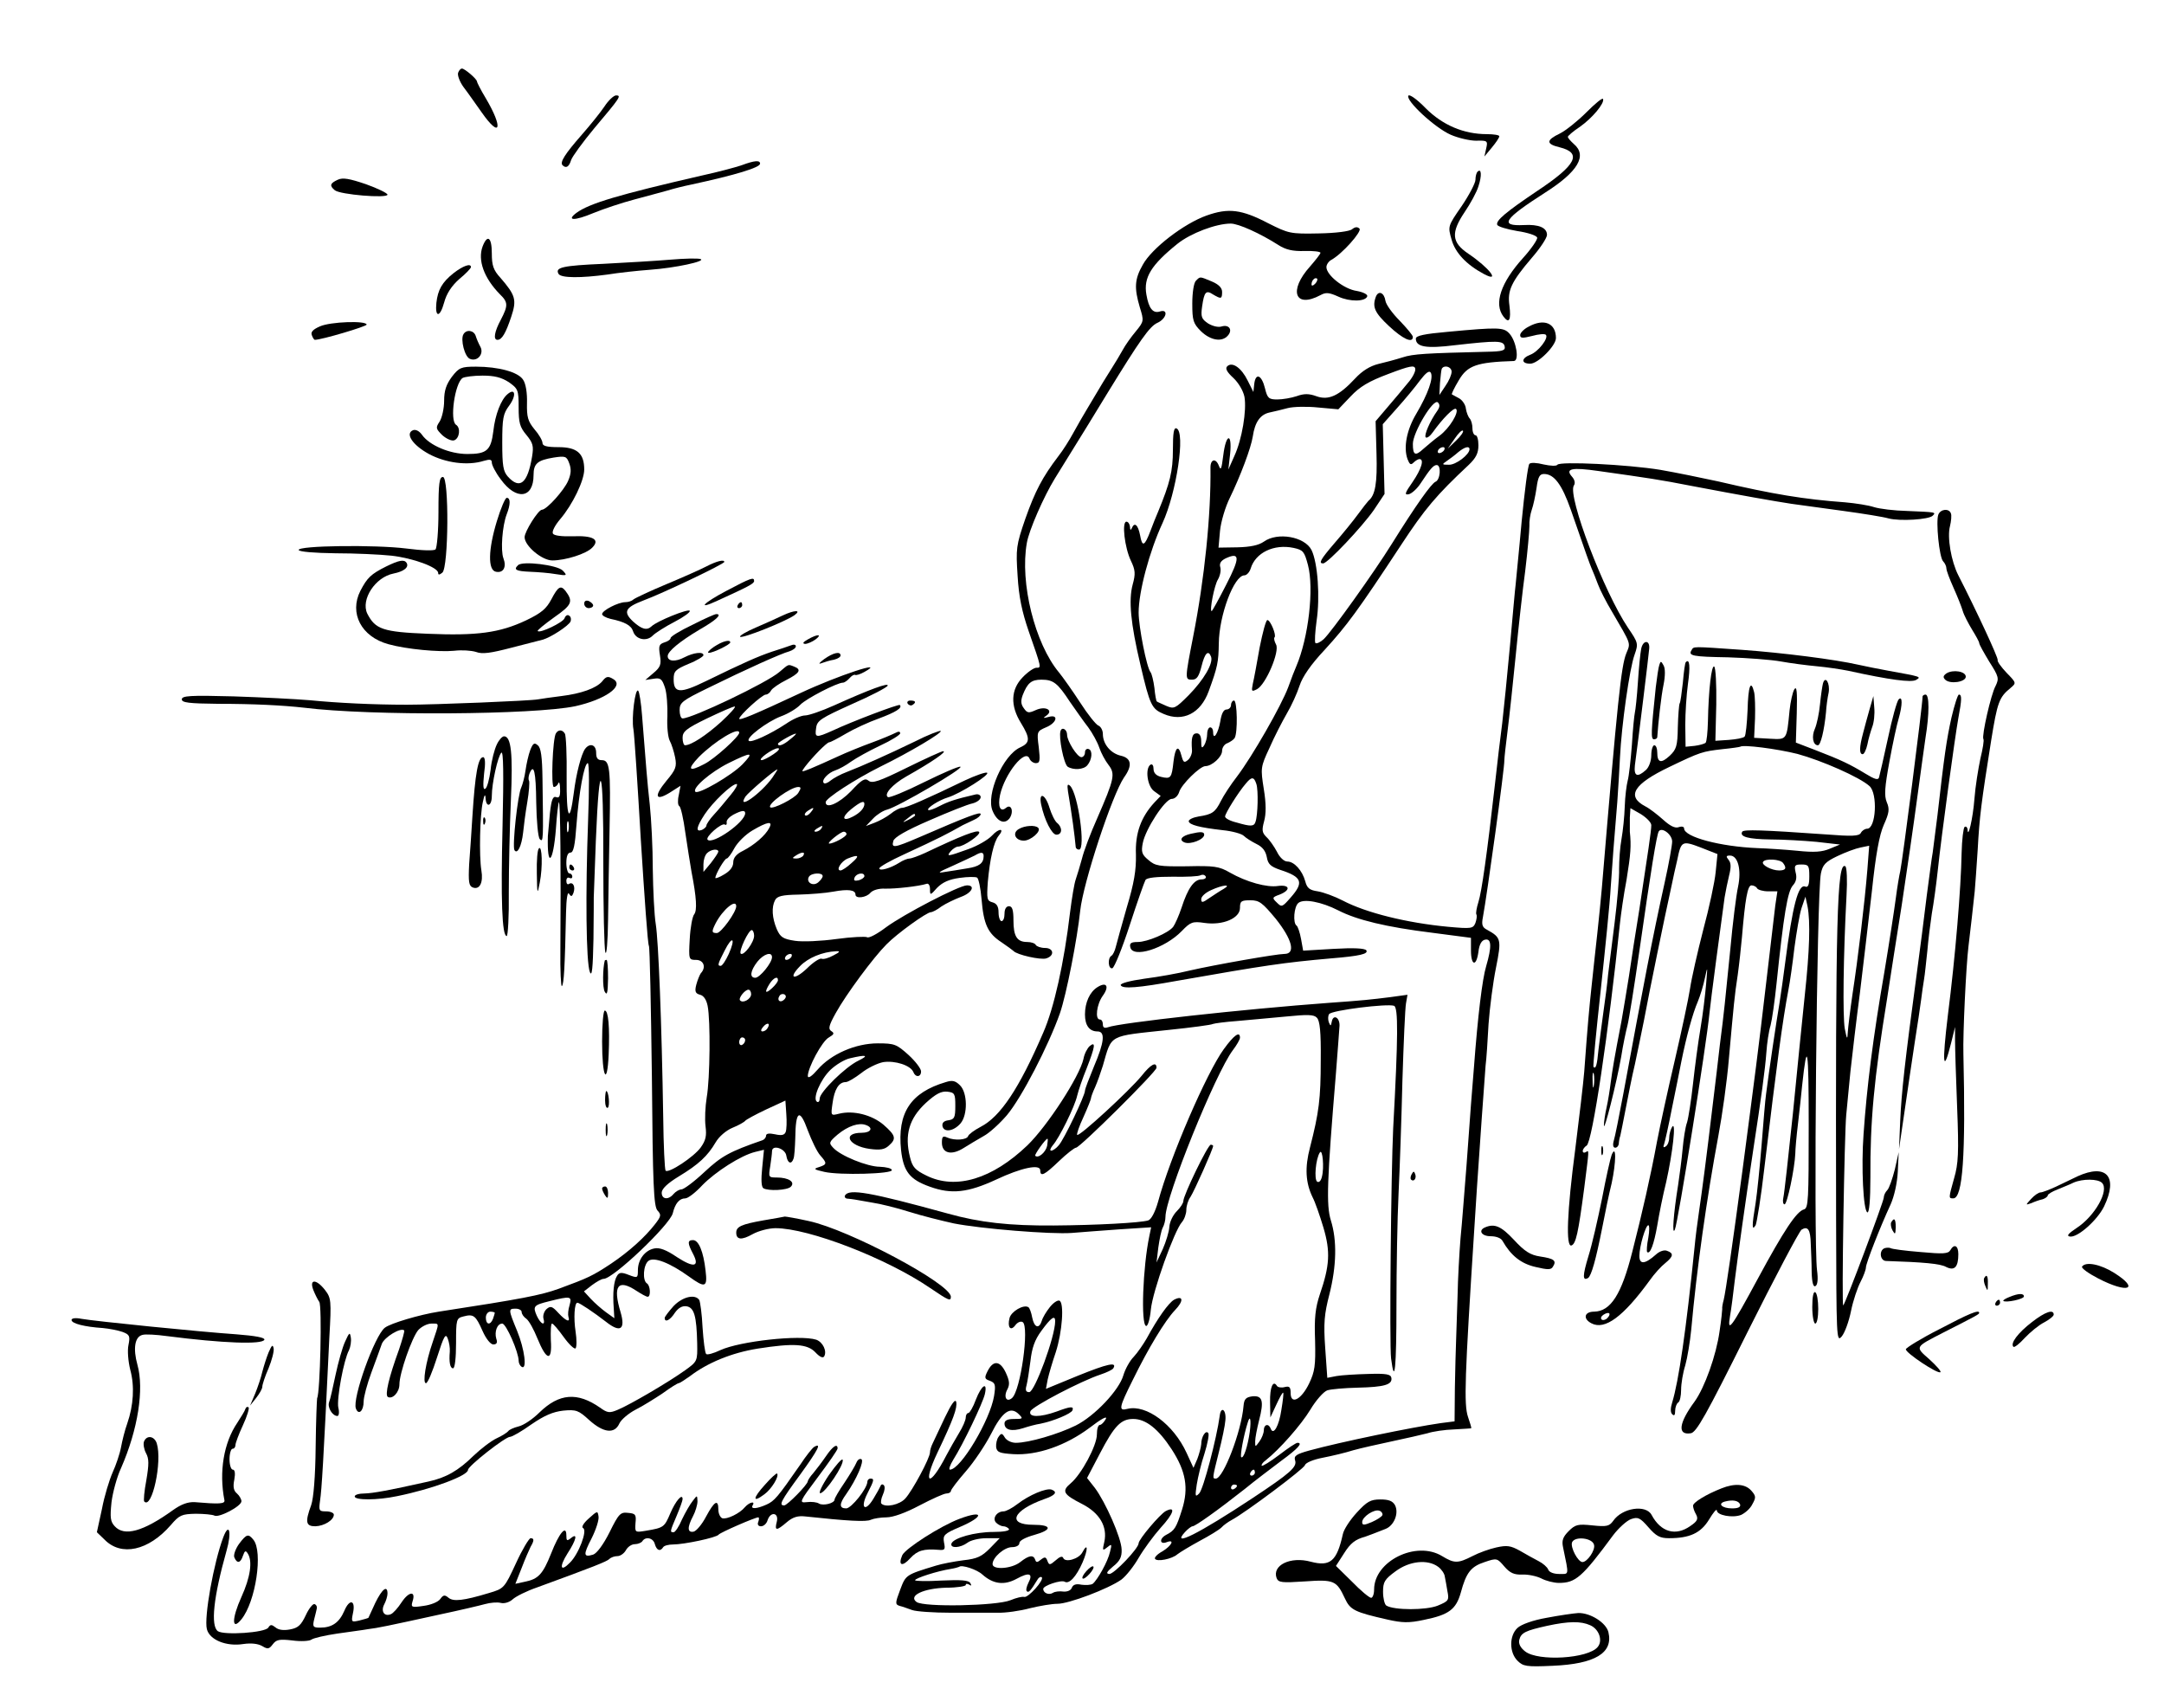 <?xml version="1.0"?>
<svg
    xmlns:rdf="http://www.w3.org/1999/02/22-rdf-syntax-ns#"
    xmlns="http://www.w3.org/2000/svg"
    xmlns:cc="http://web.resource.org/cc/"
    xmlns:dc="http://purl.org/dc/elements/1.1/"
    xmlns:svg="http://www.w3.org/2000/svg"
    xmlns:inkscape="http://www.inkscape.org/namespaces/inkscape"
    xmlns:sodipodi="http://sodipodi.sourceforge.net/DTD/sodipodi-0.dtd"
    xmlns:ns1="http://sozi.baierouge.fr"
    xmlns:xlink="http://www.w3.org/1999/xlink"
    viewBox="0 0 726 573"
    version="1.0"
  >
  <g
      transform="translate(0 573) scale(.1 -.1)"
    >
    <path
        d="m1537 5486c-3-8 5-30 18-48 14-18 41-57 61-85 63-90 73-53 14 47-17 28-30 54-30 57 0 8-41 43-50 43-5 0-10-6-13-14z"
    />
    <path
        d="m4725 5409c-10-16 89-108 142-131 25-11 64-20 85-20 38 1 40 0 34-26l-6-27 25 30c14 17 25 33 25 38 0 4-19 7-42 7-77 0-148 30-205 87-29 30-55 48-58 42z"
    />
    <path
        d="m2028 5373c-14-21-49-64-77-96-56-64-73-91-64-101 12-12 22-6 29 17 4 12 39 60 78 107 86 102 92 110 73 110-8 0-26-17-39-37z"
    />
    <path
        d="m5322 5353c-29-29-69-61-89-71-46-22-47-35-1-46 77-19 57-59-74-146-107-72-140-100-135-114 2-6 32-15 67-21 35-5 65-15 67-22 2-6-19-37-47-68-75-83-99-154-66-197 19-25 26-12 20 37-7 50 5 78 75 160 28 32 51 67 51 77 0 24-27 36-78 33-83-4-67 20 72 109 110 70 142 124 96 163-11 10-20 20-20 24 0 3 18 19 41 34 41 29 83 79 77 93-2 5-27-16-56-45z"
    />
    <path
        d="m2489 5176c-20-7-80-23-135-35-278-64-376-93-420-125-36-27-6-27 56-1 34 14 97 35 139 46s92 25 111 30c19 6 55 15 80 20 148 32 230 57 230 70 0 12-18 11-61-5z"
    />
    <path
        d="m4957 5154c-4-4-7-16-7-27s-21-51-46-88c-47-68-47-68-34-113 12-44 50-84 108-115s18 21-52 68c-56 38-59 70-12 140 19 28 40 66 46 86 12 36 10 62-3 49z"
    />
    <path
        d="m1133 5127c-26-12-28-20-10-35 17-15 177-28 177-15 0 5-33 21-72 35-56 19-78 23-95 15z"
    />
    <path
        d="m4048 5007c-76-27-184-110-214-165-28-49-29-78-10-143 14-45 14-47-13-80-16-19-36-47-45-64-9-16-25-43-36-60-18-28-32-51-83-137-12-20-33-56-46-80s-35-59-50-78c-54-71-78-117-111-210-31-90-32-100-26-192 4-70 15-121 37-185 44-126 43-123 26-123-8 0-29-14-46-32-40-41-42-95-6-153 32-52 31-67-2-82-58-26-116-159-93-213 15-36 40-47 57-25 15 22 6 50-12 35-19-16-28 4-20 43 16 72 85 158 99 122 3-8 13-15 21-15 14 0 15 8 10 53-7 53-6 54 24 67 37 15 44 45 9 35-18-5-20-4-8 4 26 18-2 34-35 19-24-11-29-10-40 6-10 13-11 25-4 44 16 41 29 52 63 52 40 0 54-11 96-75 19-27 46-66 61-85 14-19 31-50 37-68s20-44 31-58c23-30 20-46-38-179-22-49-45-110-51-135-7-25-16-56-21-70s-13-63-19-110c-20-170-54-322-90-404-81-188-144-282-210-316-21-11-40-25-42-31-4-13-45-16-70-5-15 7-18 3-18-17 0-36 32-44 73-18 17 11 48 29 67 40 19 10 54 42 78 70 49 58 140 234 178 342 22 64 58 249 68 344 10 94 107 388 147 447 29 40 25 65-11 73-34 8-60 39-60 73 0 12-7 25-15 28s-36 38-61 77c-26 40-58 85-71 101-81 97-132 301-108 435 7 42 57 156 94 216 91 147 137 221 178 289 105 171 140 222 166 233 31 14 38 48 8 38-23-7-37 10-45 57-10 57 16 99 104 170 45 36 130 68 179 68 26 0 99-33 160-72 25-16 48-21 87-20 30 1 54-2 54-6s-16-24-35-46c-73-81-51-142 35-96 18 10 29 9 60-5 39-18 91-17 97 1 2 6-13 14-35 18-43 6-102 53-102 80 0 8 7 19 16 24 37 20 104 96 95 105-7 7-15 6-25-2-8-7-54-13-112-14-96-2-101 0-169 34-90 47-134 52-207 26zm364-229c-7-7-12-8-12-2s3 14 7 17c3 4 9 5 12 2 2-3-1-11-7-17z"
    />
    <path
        d="m1619 4903c-17-46 5-106 58-160 28-27 28-38 3-86-21-39-26-67-11-67s28 23 46 77c19 57 15 72-36 131-24 26-29 42-29 82 0 55-15 65-31 23z"
    />
    <path
        d="m2250 4859c-47-4-148-10-225-14-138-6-164-12-151-34 9-14 75-14 164-2 37 6 101 13 142 16 85 6 191 29 170 36-8 3-53 2-100-2z"
    />
    <path
        d="m1522 4814c-39-31-53-56-58-100-5-50 12-50 26 1 8 30 25 56 51 79 22 18 39 36 39 40 0 14-27 4-58-20z"
    />
    <path
        d="m4012 4788c-7-7-12-40-12-76 0-57 3-67 29-93 32-31 71-38 91-14 16 19 3 37-21 30-12-4-31 1-46 10-22 15-25 22-20 57 7 49 13 56 37 40 27-16 30-15 30 9 0 13-11 25-35 35-41 17-38 17-53 2z"
    />
    <path
        d="m4616 4735c-13-35-4-54 44-99 46-43 80-59 80-36 0 5-20 29-44 54-24 24-46 54-48 67-4 27-23 36-32 14z"
    />
    <path
        d="m1073 4635c-23-10-31-19-27-29 3-9 8-16 10-16 23 0 174 45 174 51 0 14-122 10-157-6z"
    />
    <path
        d="m5128 4634c-16-8-28-21-28-28 0-11 8-11 40-3 22 6 42 8 46 4 11-10-25-57-52-67-31-12-31-30 0-30 26 0 86 60 86 86 0 50-40 67-92 38z"
    />
    <path
        d="m4858 4617c-79-7-108-13-108-23 0-28 35-34 131-22 142 16 163 16 167-4 3-14-7-17-60-18-204-5-247-7-283-19-22-7-59-17-81-22-28-7-54-23-78-49-54-58-89-74-130-59-25 9-41 9-66 0-18-6-47-11-65-11-28 0-33 4-41 37-11 45-31 54-36 16l-3-28-19 38c-21 43-52 65-69 48-7-7-1-19 21-39 17-16 33-43 37-63 8-45-8-143-34-199l-20-45 6 53c7 72-14 68-23-5-6-47-8-53-15-35-10 26-28 22-28-6 2-159-20-374-58-567-28-143-28-145-4-145 16 0 23 10 32 45 11 45 23 56 32 32 8-22-24-77-75-129-45-45-49-47-75-36-15 7-30 13-32 15-2 1-6 22-8 45-3 24-9 48-13 53-13 15-40 153-40 200 0 70 36 205 80 300 47 102 78 306 47 318-9 3-12-14-12-72 0-72-10-111-49-206-7-16-19-46-26-65-20-53-28-56-35-16-7 36-19 46-28 24-3-8-6-6-6 5-1 9-6 17-12 17-16 0-6-87 15-131 15-31 16-44 6-80-14-52-7-130 26-269 32-137 38-148 78-165 65-28 124 2 151 76 30 82 33 98 34 161 1 94 51 228 86 228 7 0 17 10 21 23 16 53 78 83 144 69 32-7 36-12 48-57 21-79 2-244-39-340-5-11-17-42-27-70-23-62-121-233-172-300-21-27-45-64-54-82-19-38-29-45-75-52-18-3-33-10-33-16 2-12 36-21 115-30 31-3 63-12 70-19s26-19 42-27c21-10 31-24 35-44 4-24 13-32 45-43 74-24 80-42 35-93-28-32-30-33-46-17-17 16-16 18 9 27 38 15 35 34-5 29-37-6-106 13-162 45-36 21-53 23-144 21-94-1-106 1-129 21-22 18-25 27-19 57 9 47 75 148 97 148 10 0 21 10 25 23 7 25 70 87 88 87 22 0 56 31 56 51 0 11 8 23 18 26 9 4 20 11 24 17 11 17 9 126-2 126-5 0-10-7-10-15s-7-15-15-15c-10 0-17-14-21-40-7-40-24-66-24-36 0 9-4 16-10 16-5 0-10-10-10-22 0-13-5-30-10-38-8-12-10-9-10 13 0 17-5 27-15 27-15 0-19-15-16-56 1-11-5-26-13-33-13-11-16-9-22 13-10 39-21 31-27-19-6-55-9-59-42-51-16 4-25 13-25 27 0 11-4 17-10 14-19-12-11-73 12-89l22-16-21-22c-45-49-65-103-62-175 1-52-6-95-31-178-17-60-34-120-37-133-3-12-9-25-14-28-14-8-11-46 3-42 7 3 33 67 58 144s49 145 53 152c5 8 37 11 91 11 46-1 88 1 94 5 6 3 13 2 17-4 3-5-3-10-14-10-25 0-46-30-67-95-9-27-22-56-28-64-16-21-87-51-119-51-22 0-28-4-25-17 7-39 116-5 173 54 29 30 36 33 76 27 62-9 119 16 119 50 0 23 4 26 35 26 30 0 40-8 85-62 55-69 68-118 29-118-26 0-232-36-319-56-36-9-103-21-150-27-50-7-83-16-80-22 6-13 58-9 190 15 296 52 357 61 515 75 98 8 126 15 119 27-5 7-42 9-110 5l-102-6-7 39c-4 22-11 42-15 45-13 8-9 64 6 76 18 15 77 4 134-25 62-32 161-56 315-75l130-17v-42c0-52 18-56 25-5 3 26 11 39 23 41 21 4 22-24 3-89-13-43-28-166-41-339-3-41-8-97-10-125-2-27-9-120-15-205-7-85-15-195-20-243-4-49-9-137-10-195-2-59-4-127-5-152s-3-95-4-156l-1-112-47-6c-97-14-335-63-441-92-43-12-52-18-47-33 7-22-15-42-145-128-177-117-272-165-225-113 10 11 22 20 26 20 9 0 85 54 175 125 34 28 90 70 123 95 56 41 73 60 54 60-5 0-32-18-62-41-29-22-55-38-58-36-2 3 3 11 13 18 47 37 119 119 150 170 19 32 45 61 57 65s58 8 102 9c89 2 117 10 113 33-2 12-17 15-78 13-41-1-89-4-106-7l-31-6-7 100c-6 84-3 114 14 180 24 95 26 181 5 248-16 51-13 133 17 494 6 74 11 146 12 159 1 28-21 40-26 14-3-16-4-16-10-2-3 9-3 21 1 27 8 13 195 36 218 28 14-6 14-100-3-411-7-146-13-726-7-772 12-95 18-32 18 179 0 123 3 291 7 373 4 83 10 254 13 380 4 127 9 243 12 259l5 29-58-8c-64-8-90-11-204-19-286-21-704-67-743-82-12-4-17-1-17 10 0 9-4 16-10 16-17 0-11 51 10 80 23 32 12 48-19 28-25-16-41-51-41-91 0-37 15-57 42-57s23-36-12-118c-16-39-30-75-30-81 0-16-71-165-88-183-8-10-20-18-25-18-6 0-3 8 5 18 21 23 74 130 82 167 4 17 18 58 32 92 28 72 31 91 10 74-8-7-18-26-21-43-13-59-121-225-188-290-118-113-240-150-338-102-39 19-48 29-56 62-19 75-3 130 53 182 34 31 52 40 72 38 25-3 27-7 27-48 0-39-3-45-23-48-16-2-22-9-20-20 5-22 38-17 61 10 24 29 23 102-2 127-16 16-26 18-48 11-118-35-163-103-150-228 8-72 29-99 97-123 72-26 127-20 222 24 85 40 148 53 148 31 0-23 14-16 63 31 26 25 52 45 57 45 13 0 270 255 270 268 0 22-19 12-50-27-40-49-209-205-216-198-3 2 7 30 21 60 14 31 25 59 25 62 0 4 6 21 14 38 8 18 19 50 26 72 31 107 16 98 220 120 78 8 145 17 149 20 5 2 41 7 82 10 41 4 114 10 164 15 71 7 93 7 103-4 10-10 14-47 13-142 0-130-6-176-36-293-18-68-15-119 9-168 8-15 24-61 36-101 24-81 21-128-12-224-15-45-19-79-16-155 2-85-1-104-20-144-26-54-62-73-62-32 0 20-4 24-20 20-11-3-23-1-26 4-13 21-24-5-23-54l1-52 20 43c11 24 21 42 23 40 2-1-1-27-6-57-8-55-27-88-36-63-7 18-23 14-23-6 0-10-7-27-15-38-14-19-14-19-14 1 0 11 6 42 13 70 17 65 12 84-22 81-22-3-28-9-30-32-7-86-68-244-93-244-12 0-12 0 10 88 11 43 21 91 22 107 4 36-15 50-19 15-10-74-55-247-69-260-13-13-14-10-8 30 4 25 15 71 26 104 10 32 16 63 13 68-8 13-24-11-24-37-1-11-7-33-13-49l-13-30-23 50c-44 96-135 163-198 148-31-8-30 2 18 98 52 106 107 197 141 233 30 31 28 51-3 35-19-11-55-62-92-130-11-19-30-47-43-61-14-14-29-42-35-62-14-50-96-137-160-169-59-29-157-58-201-58-15 0-31 8-37 18-9 15-12 15-21 2-6-8-9-24-8-35 3-17 12-20 57-23 81-5 177 29 256 88 39 30 61 42 55 30-6-11-15-20-20-20-6 0-10-14-10-32 0-37-52-134-88-164-31-26-25-37 38-69 59-30 86-76 75-127-7-30-6-31 9-19 16 13 17 12 10-15-7-32-42-94-58-107-6-4-23-5-38-3-18 4-28 0-32-10-3-9-15-14-28-13-13 2-29 0-35-4-14-9-33-1-33 13 0 11 60 31 72 24 15-9 39 17 60 65 19 44 18 69-1 33-12-22-58-35-64-18-3 7-12 4-25-8-20-17-22-17-28-2-5 14-9 14-22 4-12-10-16-10-19 0-6 17-21 15-50-8s-93-27-93-7c0 23 40 57 65 57 15 0 25 6 25 14s21 19 50 27c61 17 60 34-3 34-90 0-70 48 36 86 38 13 46 24 25 32-18 6-75-18-114-48-18-14-39-25-47-25-23 0-39-24-25-38 7-7 18-12 24-12 7 0 15-4 19-9 3-6-18-10-52-10-62 0-134-20-141-39-5-17 30-15 54 3 10 8 39 15 63 15h45l-33-34c-27-27-42-35-89-40-31-4-73-12-92-18-102-31-101-31-120-81-17-45-17-49-2-54 9-2 28-9 42-14s72-9 130-9h155c28-1 77 6 110 15 33 8 74 15 93 15 38 0 170 50 214 81 16 12 42 45 58 73 17 29 50 74 74 101 44 48 52 74 17 56-20-11-91-95-91-108 0-17-82-103-98-103-13 1-9 7 12 25 23 18 30 32 29 57-1 39-54 159-90 207l-26 33 43 82c49 94 71 116 112 116 42 0 84-33 129-102 48-74 57-130 35-201-20-63-25-71-54-86-24-13-21-34 3-24 27 10 16-12-15-31-17-9-28-21-25-25 6-11 57-1 75 15 9 7 42 27 75 45 32 17 65 37 73 45 7 8 23 19 34 25 47 25 243 172 246 184 2 8 28 19 60 25 31 6 77 17 102 25 25 7 83 20 130 30s100 22 119 27c18 6 58 12 90 13 31 2 57 3 57 4 1 1-4 18-11 38-14 42-11 131 21 628 3 50 7 113 9 140 7 109 26 372 29 410 3 22 7 85 10 140 4 55 15 140 25 189 19 95 17 101-30 127-16 8-19 17-14 42 14 75 73 501 72 527 0 8 5 53 11 100s18 159 27 250 23 219 32 285c8 66 14 133 14 150-1 16 3 41 8 55s12 46 16 73c5 37 10 47 25 47 34 0 60-35 90-120 55-159 61-175 69-195 5-11 15-36 22-55s28-60 46-90c67-115 64-105 49-142-17-43-29-153-82-788-3-36-10-103-15-150s-14-125-19-175c-9-85-13-126-25-290-3-38-17-155-30-259-28-212-32-330-13-324 15 5 23 41 43 193 17 135 17 127 5 120-5-3-10-2-10 4 0 5 6 14 13 18 19 11 74 382 112 747 3 28 12 93 22 145 14 87 16 113 11 161v47l2 32 35-20c19-12 35-28 35-37 0-19-11-91-40-282-12-74-28-175-35-225-8-49-19-117-25-150-25-129-30-162-36-205-3-25-9-63-14-85s-9-49-9-60c0-26 42 140 58 230 6 39 16 86 21 105s23 132 40 250c39 273 58 389 65 401 10 16 45-10 45-34 0-12-11-74-25-137-41-185-71-342-139-710-14-74-28-145-32-157-4-14-2-23 5-23 6 0 11 6 12 13 0 6 2 19 5 27 2 8 10 49 18 90s21 109 31 150c9 41 22 107 30 145 18 97 71 355 90 440 8 39 18 84 22 100 13 64 16 66 79 42l56-22-6-60c-3-33-22-121-42-195-19-74-39-162-44-196-5-33-28-141-51-240-23-98-50-222-60-274-21-114-50-241-83-370-36-142-72-199-128-200-33 0-38-24-9-39 45-24 107 22 195 143 16 23 40 49 53 59 27 22 29 33 6 41-9 4-25-1-37-12-37-33-56-35-56-5 0 32 21 103 30 103 4 0 4-19 0-42-5-24-6-45-4-48 10-9 23 26 34 89 6 37 19 102 30 146 22 99 34 206 20 185-5-8-10-25-10-37s-5-25-12-29c-7-5-9-2-5 8 3 9 15 62 26 119 12 57 26 129 32 159 17 84 38 161 55 200 8 19 19 55 24 80 9 41 9 39 4-20-3-36-11-103-19-150s-19-130-25-185-15-113-20-130c-6-16-12-57-15-90s-10-87-15-120c-16-99-21-172-11-150 11 25 106 621 116 725 3 34 41 319 51 390 3 19 10 52 15 73 7 28 7 42-2 53s-8 14 5 14c27 0 39-48 27-105-6-27-18-122-26-210-18-178-20-205-35-320-5-44-16-138-25-210-20-168-34-275-45-350-5-33-12-87-15-120-28-276-53-448-75-520-6-19-6-33 0-39 7-7 10-3 10 11 0 12 5 25 10 28 6 3 10 23 10 43s6 57 14 82c7 25 16 79 20 120 18 201 52 441 91 650 13 69 29 184 35 255 17 189 19 213 30 285 5 36 11 92 14 125 11 130 19 175 32 175 7 0 16-4 19-10 3-5 20-10 37-10h31l-7-47c-3-27-17-145-31-263-26-223-37-306-79-625-34-253-56-405-63-435-4-14-6-28-5-31 0-3-3-37-9-75-11-80-50-189-84-236-53-72-58-113-13-106 19 2 51 59 190 338 92 184 174 339 182 345 21 13 30 1 31-48 1-23 3-66 3-95 1-36 6-51 13-46 7 4 9 23 5 53-12 95-1 1264 13 1331 6 29 15 39 55 58 27 13 62 26 78 29l29 6-6-79c-9-112-32-302-50-419-8-55-15-113-16-130-1-24-3-21-10 15-7 42-5 239 6 447 3 50 1 94-4 97-28 18-33-181-31-1179 1-407 1-419 19-398 10 12 24 50 31 85s22 79 32 98 18 41 18 48c0 14 47 134 83 212 12 27 22 71 24 110l3 65-13-58c-8-31-19-63-25-69-7-7-12-18-12-25 0-13-128-354-136-362-6-6 4 579 10 639 2 25 9 90 14 145 6 55 20 174 32 265 11 91 29 244 40 340 13 124 25 189 40 223 18 40 20 53 10 76-9 22-7 50 9 137 11 60 25 125 31 144 13 46 13 77 0 64-6-6-22-64-36-130-14-65-28-125-30-132-3-10-15-6-46 13-51 31-82 46-168 79l-65 25 3 98c2 73 0 93-8 81-6-10-13-42-16-70-10-102-8-99-67-96l-52 3 3 65c1 36 0 75-3 88-11 45-20 20-22-60-2-45-6-85-10-89-5-5-28-9-53-11l-45-3 3 122c1 67-2 124-7 127-9 6-19-78-21-184-1-36-4-68-8-72-4-3-20-8-37-10l-30-3-1 73c0 40 4 102 9 138 8 57 6 86-7 73-3-2-7-33-10-68-4-35-8-67-11-71-2-4-5-40-6-80-1-63-5-74-27-95-29-27-42-24-42 11 0 13-4 24-10 24-5 0-10-15-10-33 0-20-8-41-18-50-29-26-41-21-37 16 13 96 47 375 48 391 3 30-21 30-27-1-3-15-8-66-11-113s-8-92-10-100-7-57-10-108c-4-52-10-106-14-120-4-15-9-54-10-87s-6-82-11-110c-5-27-8-72-8-100 1-27-6-108-15-180-9-71-19-150-22-175-2-25-9-79-15-120s-13-100-17-130c-5-54-9-67-17-59-2 2 9 117 24 254 15 138 31 295 34 350 7 100 10 143 22 285 3 41 7 109 9 150 5 105 32 298 49 344 13 37 12 40-22 90-81 120-203 441-182 477 6 8 3 20-6 30-24 27-1 32 89 19 170-24 205-29 312-50 174-33 276-51 335-60 30-4 109-15 175-24s134-20 151-25c38-10 135-4 148 9 12 12 12 12-86 16-43 1-92 7-111 13-18 6-62 13-97 16-137 10-241 27-425 70-55 12-143 30-195 39-111 18-337 29-345 17-3-5-23-4-46 1-23 6-44 7-48 2-5-5-16-92-26-194-9-102-19-196-20-210-2-14-10-106-19-205s-21-216-26-260c-6-44-17-138-25-210-26-229-44-357-55-391-6-19-9-37-7-41 3-5 1-17-3-29-8-19-13-20-91-13-139 13-276 47-354 88-27 14-65 28-84 31-28 4-36 11-42 34-10 36-37 66-60 66-11 0-26 14-35 33-9 17-25 40-35 49-15 15-16 23-8 53 7 25 7 59-1 108-11 70-11 74 19 138 16 37 43 89 58 115 16 27 35 69 43 94 10 30 37 70 85 121 74 81 111 131 255 350 80 122 119 168 228 270 24 23 32 39 32 65 0 19-4 34-10 34-5 0-10 10-10 23s-4 27-9 33c-5 5-11 20-13 33-1 13-12 29-23 35s-22 12-24 13 8 22 23 47c29 50 60 61 185 65 19 1 8 67-15 92-19 21-35 22-206 6zm-135-172c-15-19-46-55-68-81l-40-47 3-108c3-100-4-140-27-159-3-3-19-23-35-45s-51-65-78-96c-49-57-55-69-39-69 15 0 131 123 170 179l36 54-3 117-3 117 48 54c27 30 61 71 77 93 20 26 31 34 36 26 10-17-9-71-48-137-33-55-44-114-30-153 7-18 11-21 20-12 7 7 16 12 20 12 17 0 7-33-23-77-26-37-28-44-13-41 10 2 29 19 41 38 31 47 42 60 53 60 16 0 12-50-4-56-14-6-66-79-147-209-59-95-203-296-228-319-12-11-24-16-28-13-3 4-1 37 4 74 12 80 4 195-17 238-23 45-114 61-160 28-17-12-45-18-89-19l-63-1 5 56c3 31 18 81 33 111 35 72 71 167 77 206 7 48 25 73 55 80 15 3 43 10 62 15s65 6 103 2l67-6 41 43c31 33 61 51 128 76 71 27 87 30 89 17 2-8-9-30-25-48zm147 38c0-10-9-31-21-48l-20-30 2 40c2 22 4 43 6 48 8 14 33 7 33-10zm-48-131c-25-35-45-82-39-89 4-4 15 4 24 17 32 45 71 85 78 78 11-10-22-65-56-90-17-12-41-33-54-44-27-25-35-21-35 17s69 154 84 139c7-7 7-15-2-28zm63-100l-28-27 23 33c12 18 25 31 28 27 3-3-7-18-23-33zm-40-32c-3-5-11-10-16-10-6 0-7 5-4 10 3 6 11 10 16 10 6 0 7-4 4-10zm85 3c0-18-46-53-69-52-24 0-24 1-8 12 10 7 28 20 39 30 22 18 38 22 38 10zm-816-454c-25-49-47-89-49-89-8 0 9 87 21 106 7 12 11 30 8 41-4 13 2 22 18 30 48 22 49 3 2-88zm1916-568c81-22 209-78 242-108 28-25 22-143-8-143-7 0-17-6-21-14-6-11-29-12-118-5-213 15-275 17-280 9-10-17 21-25 95-26 41 0 111-4 154-8l79-9-34-14c-26-11-52-13-109-7-41 4-102 8-135 9-122 5-245 37-245 66 0 6-8 8-19 4-12-4-29 5-51 25-19 17-46 38-60 45-65 34-39 75 80 132 106 51 111 52 179 60 31 3 57 7 59 8 9 8 124-7 192-24zm-1815-101c7-21 5-105-3-127-5-16-16-16-64-2-21 5-38 14-38 20 0 10 44 81 70 111 19 23 27 23 35-2zm1767-265c13-17 9-25-13-25-26 0-61 19-54 29 7 12 58 9 67-4zm88-45c0-29-4-38-14-34-23 9-42-63-67-256-5-41-14-102-19-135-10-58-36-233-45-305-3-19-9-96-15-170s-15-162-20-195c-13-78-13-96 0-75 4 9 18 94 29 190 43 359 61 494 81 600 5 25 14 88 20 140 7 52 17 112 24 134l13 38 7-32c10-52 7-149-9-297-8-76-26-255-40-398-15-143-29-270-32-282-3-13-1-23 4-23 9 0 34 121 36 170 0 14 4 59 9 100s11 99 14 129c17 158 22 128 22-133 0-251-1-279-16-283-25-7-67-70-155-233-89-165-103-184-93-125 4 22 11 76 16 120 10 80 36 267 63 445 25 163 39 263 43 320 2 30 8 71 14 90 5 19 14 82 20 140 24 231 37 310 55 330 11 12 14 26 9 44-5 23-3 26 20 26 24 0 26-4 26-40zm-1965-42c-11-6-32-20-47-30-24-17-28-17-28-4 0 9 15 22 33 30 39 18 71 21 42 4zm1242-660c-2-13-4-5-4 17-1 22 1 32 4 23 2-10 2-28 0-40zm-1834-202c-5-22-30-43-40-33-3 4 35 57 41 57 2 0 1-11-1-24zm922-103c-3-14-10-21-16-17-11 7-5 77 9 98 9 14 15-50 7-81zm957-475c-6-6-15-8-19-4s-1 11 7 16c19 12 27 3 12-12zm-1199-380c-7-50-21-93-29-86-4 5 8 72 22 116 8 27 12 10 7-30zm17-138c0-5-5-10-11-10-5 0-7 5-4 10 3 6 8 10 11 10 2 0 4-4 4-10zm-60-44c0-3-4-8-10-11-5-3-10-1-10 4 0 6 5 11 10 11 6 0 10-2 10-4zm-854-298c36-32 73-37 115-14s56 18 39-14c-6-12-9-25-5-28 6-6 13 2 35 38 4 8 11 12 15 9 9-9-46-70-59-66-6 2-27-3-46-11-46-19-290-24-315-6-29 21 23 46 100 48 36 0 65 5 65 9 0 5 5 5 12 1 7-5 8-3 3 6-6 9-31 11-96 8-49-3-89-2-89 1 0 7 75 31 120 38 13 2 26 6 28 7 8 8 60-9 78-26z"
    />
    <path
        d="m1555 4609c-11-17 4-77 22-83 25-10 47 17 35 40-6 11-13 27-16 37-6 19-31 23-41 6z"
    />
    <path
        d="m1516 4466c-19-26-26-46-26-81 0-25-7-56-15-69-14-21-13-24 9-46 15-13 32-20 40-17 18 7 22 42 6 52-22 14-4 140 22 157 7 4 37 8 67 8 40 0 63-6 88-22 31-22 33-26 33-85 0-51 4-66 26-92 22-27 25-37 19-73-15-90-41-111-81-67-16 18-19 37-19 114 0 82 3 97 23 124 25 34 21 61-5 39-22-18-42-69-48-125-8-64-22-76-87-76-59 0-127 29-152 64-9 13-21 19-30 16-28-11-2-50 53-80 56-30 130-40 184-23 21 6 27 5 27-6 0-8 13-34 30-56 52-72 110-64 110 14 0 39 13 50 67 59 40 6 44 5 53-20 7-19 6-35-4-58-13-31-72-97-88-97-12 0-58-73-58-92 0-29 58-78 93-78 44 0 114 22 134 43 27 27 3 41-66 38-36-1-62 2-66 9s7 28 24 48c42 49 81 130 81 167 0 54-24 75-86 75-40 0-54 4-54 14 0 8-12 29-27 46-22 27-26 41-25 88 1 34-4 65-13 78-16 26-83 44-158 44-50 0-57-3-81-34z"
    />
    <path
        d="m1471 4013c0-64-5-121-10-126s-44-4-98 3c-103 13-364 10-361-5 2-6 52-10 123-11 66 0 151-4 188-8 72-8 157-39 157-58 0-7 4-7 14 1 21 17 23 321 2 321-12 0-15-21-15-117z"
    />
    <path
        d="m1667 3982c-29-95-31-165-3-170 25-5 36 16 25 45-10 26-4 109 11 148 13 33 13 55 0 55-5 0-20-35-33-78z"
    />
    <path
        d="m6503 4004c-9-23 3-144 16-157 6-6 11-17 11-24s11-36 24-65 27-64 31-78 19-42 31-62c13-21 24-41 24-45 0-5 16-33 34-63 32-50 33-56 21-81-16-29-47-168-41-178 3-4-2-33-10-66-7-33-17-94-20-135-5-66-22-137-23-102-1 7-5 11-10 8-4-3-9-43-10-88-2-117-21-347-46-543-20-165-16-201 11-93l13 53v-45c0-25 3-126 7-225 6-152 4-189-10-237-19-68-19-68-3-68 32 0 42 144 34 485-2 66 9 295 17 360 6 48 17 147 21 185 2 19 6 82 10 140 6 111 12 157 45 365 21 130 27 146 65 177 20 17 20 17-13 51-18 19-32 38-30 43 2 8-73 169-132 284-24 47-38 128-28 165 4 17 6 36 3 43-6 17-34 15-42-4z"
    />
    <path
        d="m1296 3830c-52-26-64-38-87-82-38-75 3-154 94-179 61-17 170-27 221-22 25 3 57 1 73-4 21-8 49-4 118 14 50 13 97 25 105 27 27 7 88 47 94 61 3 8 1 17-5 20-5 4-12 0-15-9-5-14-82-51-90-43-3 2 23 23 55 46 60 42 65 53 38 89-16 20-25 14-47-28-17-32-33-46-85-71-89-42-165-52-330-45-151 6-176 15-203 68-22 47 27 122 88 134 35 7 53 21 44 36-8 12-25 9-68-12z"
    />
    <path
        d="m2370 3830c-19-10-80-37-135-60s-104-46-110-51c-5-5-17-9-27-9-24 0-78-28-78-40 0-5 12-12 28-16 48-10 70-22 76-42 9-28 46-35 66-14 9 9 42 30 73 46s54 33 51 37c-5 8-111-35-128-52-16-15-33-10-62 16-34 32-27 47 33 70 65 24 273 123 273 130 0 9-25 3-60-15z"
    />
    <path
        d="m1738 3834c-16-15-7-20 40-22 26-1 65-4 87-8 38-6 39-5 23 12-19 19-136 33-150 18z"
    />
    <path
        d="m2437 3748c-78-41-101-66-30-33 103 47 123 57 123 66 0 14-10 11-93-33z"
    />
    <path
        d="m1960 3705c0-8 7-15 15-15s15 4 15 9-7 11-15 15c-9 3-15 0-15-9z"
    />
    <path
        d="m2475 3700c-3-5-1-10 4-10 6 0 11 5 11 10 0 6-2 10-4 10-3 0-8-4-11-10z"
    />
    <path
        d="m2625 3665c-16-8-57-26-89-40-33-14-56-28-53-31 7-7 150 50 182 72 26 19 0 18-40-1z"
    />
    <path
        d="m2323 3634c-40-19-73-39-73-44s-10-12-21-15c-18-6-20-12-15-43s2-40-22-60l-27-23 27 4c24 4 29 0 39-30 6-18 9-62 8-96-2-34 2-71 8-82s14-36 18-56c6-31 2-41-29-78-43-52-38-70 11-40l36 23-6-32c-4-17-3-34 2-36 5-3 14-43 20-88 7-46 16-105 21-133 17-87 19-129 9-142-6-7-13-44-15-83-4-69-3-70 21-70 26 0 35-25 16-45-4-6-11-23-15-38-6-23-3-30 13-34 12-3 21-17 25-37 10-50 8-245-3-307-5-31-7-74-4-97 4-32 1-47-16-71-23-32-108-88-118-78-3 3-7 84-8 179-5 317-16 592-25 648-5 30-9 114-10 185 0 72-5 168-10 215-9 81-12 124-26 300-3 41-9 79-13 83-10 10-23-91-16-129 3-16 14-184 25-373 12-189 23-348 27-354 3-5 7-203 10-440 3-362 6-434 19-448s12-19-8-45c-34-44-87-92-148-133-62-41-77-48-175-84-61-22-123-34-403-77-64-10-162-39-181-54-34-26-110-238-97-271 9-24 26-8 26 24 0 15 12 59 26 97s30 81 35 96c9 23 64 56 75 45 2-2-6-30-17-63-35-96-48-153-38-160 16-9 39 16 39 42 0 38 42 157 63 182 11 12 31 22 44 22 28 0 27 5 5-61-24-69-35-139-23-139 6 0 22 39 37 86 23 72 29 83 36 64 5-13 8-32 7-44-3-36 1-56 11-56 6 0 10 35 10 84 0 81 1 84 25 90 34 9 41 3 64-49 12-27 27-45 36-45 11 0 15 6 10 19-7 24 3 51 20 51 13 0 55-96 55-125 0-8 5-17 10-20 19-12 10 59-15 120-30 73-30 75-5 75 11 0 20-5 20-11 0-7 7-17 16-23 9-7 25-36 37-66 31-76 50-78 45-6-1 31 0 56 4 56s21-20 39-45 36-42 40-38c4 5 4 30 0 56-7 45-4 97 6 97 7 0 56-33 96-64 48-38 66-26 49 32-27 89-9 113 53 72 17-11 33-20 38-20 11 0 9 38-3 45-15 10-12 61 5 75 18 15 72-6 136-52 55-40 63-37 56 20-7 63-23 102-42 102s-19-10 0-46c23-44 3-48-54-11-35 24-59 33-76 29-31-6-55-37-55-73 0-26-1-27-30-16-25 10-33 9-40-3-11-17-15-57-11-109l2-33-28 20c-15 11-38 31-51 45l-23 25 27 21c15 11 32 21 39 21 32 0 222 181 232 220 8 33 22 50 42 50 9 0 35 20 57 44 44 45 129 100 178 112l29 7-6-61c-4-39-3-63 4-68 17-10 80-7 92 5 16 16-8 31-47 31-28 0-28 1-22 38 3 20 6 43 6 50 0 24 45 9 48-15 4-25 17-31 24-10 3 6 5 38 6 69 1 93 15 101 42 26 13-34 31-72 42-84 23-26 23-30-4-39-20-6-18-8 17-16 51-12 231-7 227 6-1 6-19 10-40 11-42 0-133 37-157 64-15 16-14 19 15 44 35 29 72 41 95 32 26-9 17-26-14-26-67 0-45-44 26-54 36-5 51-2 65 11 26 23 23 34-18 70-39 33-101 49-149 37-28-7-28-7-22 35 6 46 21 71 44 71 8 0 31 14 52 30 21 17 54 33 74 37 40 6 92-11 101-33 7-19 26-18 26 2 0 9-19 34-42 55-40 36-47 39-103 39-75 0-157-36-202-88-19-22-32-31-33-22 0 28 48 118 71 130 17 10 19 14 8 21s-9 18 15 61c35 63 126 186 170 230 35 36 135 108 149 108 5 0 21 8 35 19 15 10 44 24 65 32 37 13 51 39 21 39-26 0-214-98-272-141-29-22-57-37-63-33-6 3-52 1-103-6s-112-10-139-6c-40 6-49 12-61 39-16 38-18 74-6 97 7 14 24 18 79 19 38 1 91 5 117 10 49 9 74 6 74-10 0-15 37-10 50 6 8 9 28 15 49 14 35-1 114 8 139 16 7 3 12-5 12-18 0-21 1-21 24 5 18 18 39 28 75 33 28 4 54 4 59 1s12-36 15-73c7-84 21-114 67-144 19-13 37-26 40-29 11-13 92-31 110-25 29 9 25 35-4 35-14 0-28 5-31 10-3 6-16 10-29 10-34 0-46 19-46 72 0 36-4 48-15 48-9 0-15-9-15-25 0-14-4-25-10-25-5 0-10 13-10 29 0 20-6 30-20 34-19 5-20 11-16 69 7 77 20 134 36 154 22 26 2 27-22 1-13-14-49-35-81-46-69-25-73-25-57-6 7 8 18 15 24 15 19 0 77 40 71 49-5 9-61-13-181-70-22-10-46-19-53-19-6 0-22-6-34-14-30-19-67-29-67-19 0 5 37 26 83 47 119 55 144 68 197 98 8 4 25 12 38 18 12 5 22 14 22 19 0 9-41-6-207-78-84-36-93-37-86-12 3 12 42 35 121 69 64 28 129 54 145 57 15 4 27 13 27 21 0 7-8 11-17 9-69-16-92-24-121-39-19-10-36-16-38-13-6 6 36 33 66 42 40 12 145 78 131 83-6 2-40-10-74-26-126-61-197-92-211-92-7 0-25-9-38-20-14-11-38-24-54-30l-29-11 24 25c12 13 34 27 47 30 36 9 259 139 246 144-6 2-61-22-122-52-62-31-116-53-121-50-15 9 14 42 61 69 87 49 139 85 124 85-5 0-60-25-123-56-91-45-115-53-127-43s-23 4-59-35c-40-41-85-61-85-37 0 13 99 77 183 119 98 48 209 114 203 120-3 2-43-13-88-36-91-44-174-81-228-102-19-7-43-20-53-28-9-8-20-12-23-9-10 9 14 35 39 43 12 4 36 17 52 29 17 12 60 36 98 54 37 17 67 36 67 41 0 7-6 7-17 1-10-5-45-20-78-32s-85-33-115-47-71-32-90-40c-33-13-33-13-20 5 26 34 74 83 82 83 4 0 29 13 56 29s77 39 111 51c56 21 79 35 70 45-4 4-160-55-226-86-56-25-60-24-55 9 3 25 16 33 120 80 64 28 118 56 120 62 4 11-59-12-179-66-42-19-86-34-98-34-13 0-41-12-64-28-53-35-118-65-125-57-10 10 61 64 108 82 25 9 54 27 65 39 19 20 123 74 143 74 5 0 15 7 22 15s15 13 19 11c3-2 17 2 31 10 78 43-89-12-215-71-154-72-205-93-205-86 0 11 77 81 89 81 6 0 14 6 18 14 4 7 27 23 51 35 45 23 52 35 26 45-21 8-17 9-49-18-41-36-293-156-325-156-6 0-10 13-10 28 0 25 9 32 93 73 130 64 248 117 275 124 12 4 22 11 22 17s-8 7-17 3c-10-4-38-13-63-21-47-16-93-36-222-99-86-42-108-41-108 6 0 27 5 33 50 52 28 11 50 25 50 29 0 13-33 9-64-7-30-16-56-14-56 4 0 16 40 49 107 89 56 32 77 52 56 52-5 0-41-16-80-36zm97-325c-51-46-101-79-122-79-4 0-8 11-8 25 0 21 12 31 82 65 46 22 87 40 93 40 5-1-15-23-45-51zm60-37c0-13-83-88-117-105-53-28-59-19-18 24 52 52 135 103 135 81zm171-22c-22-19-41-26-41-15 0 5 51 34 60 34 3 0-6-9-19-19zm-56-50c-16-11-34-20-40-20-16 1 38 40 55 40 8 0 2-9-15-20zm-104-34c-36-37-148-102-158-92-12 12 51 66 111 96 79 39 87 38 47-4zm100-45c-38-53-121-112-90-63 10 14 97 89 107 91 2 1-6-12-17-28zm-140-58c-17-21-42-51-56-66s-25-32-25-36c0-5-7-11-15-15-22-8-19 9 9 52 27 41 91 102 107 102 6 0-3-17-20-37zm227 7c-11-18-86-56-94-48-10 11 69 68 94 68 10 0 10-4 0-20zm222-37c0-14-15-30-38-42-36-19-40-3-7 24 31 25 45 31 45 18zm-180-28c-7-9-15-13-19-10-3 3 1 10 9 15 21 14 24 12 10-5zm-220-3c0-30-109-106-126-89-9 9 47 58 58 51 4-3 7 0 6 7-2 7 8 18 22 26 29 15 40 16 40 5zm570-7c0-2-10-9-22-15-22-11-22-10-4 4 21 17 26 19 26 11zm-489-42c-13-26-51-58-88-77-23-11-33-24-33-39s-11-29-30-40c-16-10-30-15-30-12 0 12 31 65 38 65 4 0 16 16 26 35 11 20 38 46 60 59 51 30 70 33 57 9zm174-3c-3-5-12-10-18-10-7 0-6 4 3 10 19 12 23 12 15 0zm85-18c0-9-44-32-58-32-10 1 38 40 49 40 5 0 9-4 9-8zm-430-59c-1-5-12-21-25-38l-25-30v26c0 14 5 30 12 37 13 13 38 16 38 5zm285-13c-3-5-14-10-23-10-15 0-15 2-2 10 20 13 33 13 25 0zm605-2c0-24-15-35-55-41-22-4-56-9-75-12-28-5-23-1 25 20 33 15 67 31 75 35 22 13 30 12 30-2zm-443-23c-15-14-32-25-37-25-17 0 2 31 24 40 37 15 42 10 13-15zm-97-44c0-5-7-14-15-21-18-15-42 1-31 19 8 13 46 15 46 2zm140 0c0-5-9-11-19-14-14-3-18-1-14 9 6 15 33 19 33 5zm-430-101c0-20-51-90-65-90-18 0-18 5-4 33 24 46 69 83 69 57zm60-99c0-22-35-69-45-60-7 8 26 79 37 79 4 0 8-9 8-19zm-85-61c-10-22-22-40-27-40-12 0-10 6 13 51 26 52 38 43 14-11zm351-5c-16-9-34-14-40-11-6 2-28-12-48-32-44-42-65-35-24 7 27 28 75 48 121 50 15 1 13-3-9-14zm-206-6c0-19-41-69-56-69-20 0-17 23 7 54 21 26 49 35 49 15zm65 1c-3-5-11-10-16-10-6 0-7 5-4 10 3 6 11 10 16 10 6 0 7-4 4-10zm-45-78c0-5-9-17-20-27-23-21-26-14-8 15 13 20 28 27 28 12zm-90-47c0-16-27-32-37-21-7 7 16 36 28 36 5 0 9-7 9-15zm111-18c-13-13-26-3-16 12 3 6 11 8 17 5 6-4 6-10-1-17zm-56-96c-3-6-11-11-17-11s-6 6 2 15c14 17 26 13 15-4zm-75-40c0-6-4-13-10-16-5-3-10 1-10 9 0 9 5 16 10 16 6 0 10-4 10-9zm380-69c-44-21-130-106-130-127 0-9-4-14-9-11-16 10 11 74 45 107 18 17 47 35 66 39 55 13 65 10 28-8zm-244-239c-4-11-14-13-36-8-19 4-30 3-30-5 0-6-6-13-12-15-110-38-137-53-194-106-35-33-70-59-78-59-7 0-19-7-26-15-17-21-40-19-40 4 0 13 20 32 58 55 66 40 96 68 123 114 11 19 35 40 57 49 20 8 39 19 42 23s34 21 70 38l65 30 3-45c2-25 1-52-2-60zm-725-581c-5-15-6-33-4-39 7-21-8-15-34 13-20 22-26 24-39 13-8-7-13-21-11-31 8-27-8-22-22 8-14 32-11 36 42 49 72 18 76 17 68-13zm-251-26c0-2-3-11-6-20-9-23-24-20-24 4 0 11 7 20 15 20s15-2 15-4z"
    />
    <path
        d="m4226 3558c-9-51-19-106-23-122-5-26-4-27 14-18 30 16 77 127 64 150-6 11-8 22-5 24 7 7-14 58-24 58-5 0-16-42-26-92z"
    />
    <path
        d="m2710 3585c-16-9-19-14-9-15 8 0 24 7 35 15 24 18 7 19-26 0z"
    />
    <path
        d="m2395 3560c-16-11-24-20-17-20 15 0 72 28 72 35 0 11-27 4-55-15z"
    />
    <path
        d="m5675 3549c-12-19 3-22 122-24 65-2 145-8 178-14s87-13 120-16 80-10 105-15c141-31 212-40 228-31 19 11 17 11-93 31-33 6-78 15-100 20-79 18-253 40-390 50-172 12-162 12-170-1z"
    />
    <path
        d="m2765 3519c-16-12-21-18-10-14s30 10 43 12c12 3 22 9 22 14 0 15-24 10-55-12z"
    />
    <path
        d="m5567 3500c-3-8-8-42-12-75-16-153-17-175-6-175 6 0 11 3 11 8 3 46 13 137 21 175 6 30 6 55 0 65-8 15-10 15-14 2z"
    />
    <path
        d="m6530 3471c-11-8-12-13-4-21 16-16 69-8 69 10s-43 25-65 11z"
    />
    <path
        d="m2020 3444c-20-23-71-41-137-49-32-4-67-9-78-11-25-5-346-18-440-18-114 0-234 6-325 15-47 4-163 10-257 13-146 4-173 2-173-10 0-11 23-14 123-15 119 0 216-5 287-13 224-28 772-24 910 5 99 22 164 67 129 90-19 12-25 11-39-7z"
    />
    <path
        d="m6116 3438c-2-7-7-39-10-70-3-32-11-68-17-82-12-26-7-56 10-56 9 0 21 49 27 110 1 19 5 49 9 67 5 31-11 58-19 31z"
    />
    <path
        d="m6450 3393c0-29-68-556-75-586-3-12-10-53-15-92-5-38-22-149-38-245-38-219-59-386-70-545-8-109-1-257 13-262 6-2 10 41 10 117-1 190 12 330 56 600 18 118 25 160 49 313 18 119 39 263 55 382 9 66 20 147 25 181 13 79 13 144 0 144-5 0-10-3-10-7z"
    />
    <path
        d="m6547 3323c-17-77-24-127-47-328-7-55-14-111-16-125-3-14-11-79-20-145-8-66-23-185-34-265-39-288-51-397-55-490l-4-95 19 130c10 72 26 175 34 230 9 55 18 118 21 140s7 54 10 70c3 17 7 59 11 95 3 36 10 92 15 125 6 33 15 98 20 145 13 123 58 450 69 511 12 63 12 79 2 79-4 0-15-35-25-77z"
    />
    <path
        d="m6272 3350c-7-25-17-61-22-81-12-45-13-69-1-69 5 0 12 15 16 33 3 17 11 44 16 58 6 15 9 44 7 65l-3 39-13-45z"
    />
    <path
        d="m3045 3370c4-6 11-8 16-5 14 9 11 15-7 15-8 0-12-5-9-10z"
    />
    <path
        d="m3558 3278c-7-21 11-111 24-120 19-12 54-10 66 5 16 19 18 49 5 54-7 3-13-2-13-11s-6-16-12-16c-14 0-48 54-48 75 0 18-17 28-22 13z"
    />
    <path
        d="m1865 3270c-11-18-17-180-7-180 6 0 13 6 15 13 3 6 6-2 6-20 1-24-3-31-13-27-11 4-16-8-21-53-3-32-6-67-7-78-3-110 18-90 27 24 3 47 8 87 10 90 5 4 7-231 5-494-1-71 2-126 5-123 7 6 10 62 14 248 1 45 5 70 10 62 7-11 10-10 15 3 7 20-1 38-15 30-5-4-9 1-9 10s5 13 10 10c6-3 10-1 10 4 0 6-4 11-10 11-5 0-10 16-10 35 0 23 5 35 14 35 10 0 15 24 20 93 8 108 26 207 38 207 5 0 5-87 1-192-9-244-7-477 6-509 7-17 10 12 12 111 1 74 1 137 1 140s3 88 7 190c12 296 26 256 25-68 0-158 3-296 7-307s8 35 9 110c1 72 3 209 5 305 4 203 1 230-26 230-14 0-19 7-19 25 0 27-21 34-37 13-13-18-30-83-38-148-14-109-25-86-24 52 1 75-2 142-6 147-8 14-22 14-30 1zm42-327c-3-10-5-4-5 12 0 17 2 24 5 18 2-7 2-21 0-30z"
    />
    <path
        d="m1667 3233c-8-16-18-54-21-85-4-32-12-61-18-64-7-5-8 11-4 50 5 35 4 56-3 56-17 0-27-55-36-197-3-50-8-123-11-162-3-59-1-73 12-78 23-9 36 16 29 57-8 49-5 188 5 230 5 24 8 28 9 13 2-34 21-28 21 7 0 42 20 133 32 145 7 7 8-72 4-246-6-246-2-369 14-369 4 0 8 66 7 148 0 81 3 219 7 308 7 156 1 214-23 214-6 0-17-12-24-27z"
    />
    <path
        d="m1779 3214c-6-16-13-47-16-69s-10-47-14-56c-12-23-31-198-23-211 10-15 24 14 29 59 2 21 8 67 14 102s8 67 6 72c-3 4-2 14 1 23 15 38 22 8 23-96 1-62 6-117 12-123 12-12 12-4 9 202-1 74-5 105-16 113-11 10-16 7-25-16z"
    />
    <path
        d="m3583 3075c14-83 22-144 26-187 1-5 6-8 11-8 23 0-3 188-30 214-9 8-10 3-7-19z"
    />
    <path
        d="m3493 3031c11-52 36-101 51-101 20 0 21 24 3 39-8 6-19 29-26 51-14 47-37 55-28 11z"
    />
    <path
        d="m1621 2974c0-11 3-14 6-6 3 7 2 16-1 19-3 4-6-2-5-13z"
    />
    <path
        d="m3418 2949c-23-13-12-39 17-39 23 0 60 32 48 43-9 10-45 8-65-4z"
    />
    <path
        d="m3995 2933c-31-7-41-21-21-29s66 10 66 26c0 10-11 11-45 3z"
    />
    <path
        d="m1808 2884c-5-4-8-41-7-83 1-73 2-74 10-31 10 51 8 126-3 114z"
    />
    <path
        d="m1910 2820c0-5 5-10 11-10 5 0 7 5 4 10-3 6-8 10-11 10-2 0-4-4-4-10z"
    />
    <path
        d="m2029 2508c-7-26-8-92 0-105 8-14 10-3 11 45 0 34-2 62-5 62s-5-1-6-2z"
    />
    <path
        d="m2020 2236c0-120 17-153 22-44 4 93-1 148-13 148-5 0-9-46-9-104z"
    />
    <path
        d="m4106 2211c-57-78-180-361-221-513-10-35-23-59-33-62-26-8-173-16-317-17-149-1-248 10-355 40-262 72-331 84-345 61-3-5 1-11 9-11 9-1 19-2 24-3 4-1 30-5 57-10 28-4 84-18 125-31s109-30 150-39c91-18 326-37 395-32 28 2 99 8 159 12l108 7-6-29c-22-104-29-297-11-302 6-1 13 23 16 55 6 62 79 265 104 293 8 9 15 28 15 41 0 14 6 33 14 44 12 18 76 161 76 171 0 2-4 4-8 4-10 0-92-170-92-189 0-7-10-22-22-34-13-13-24-36-25-53-1-16-11-49-22-74l-21-45 6 50c4 28 10 58 15 67s9 25 9 36c0 67 168 482 226 559 13 17 24 36 24 42 0 23-20 9-54-38z"
    />
    <path
        d="m2030 2039c0-16 4-28 9-25 8 5 3 56-5 56-2 0-4-14-4-31z"
    />
    <path
        d="m2032 1940c0-19 2-27 5-17 2 9 2 25 0 35-3 9-5 1-5-18z"
    />
    <path
        d="m5372 1870c0-14 2-19 5-12 2 6 2 18 0 25-3 6-5 1-5-13z"
    />
    <path
        d="m5407 1856c-4-10-19-76-32-145-14-69-34-157-46-195-20-66-20-84-1-73 11 8 26 61 47 167 9 47 23 115 32 151 15 70 16 133 0 95z"
    />
    <path
        d="m4736 1791c-4-7-5-15-2-18 9-9 19 4 14 18-4 11-6 11-12 0z"
    />
    <path
        d="m6970 1784c-19-9-52-25-73-35-22-10-45-19-51-19-7 0-21-10-32-22-19-21-19-21 1-14 11 5 28 11 38 13 9 3 17 9 17 13s15 13 33 20c17 7 42 17 54 23 30 13 81 13 95-1 25-25-24-112-86-152-27-18-34-26-22-28 25-5 92 54 115 101 48 100 8 145-89 101z"
    />
    <path
        d="m2020 1743c0-5 5-15 10-23 8-12 10-11 10 8 0 12-4 22-10 22-5 0-10-3-10-7z"
    />
    <path
        d="m2560 1636c-73-13-90-21-90-41 0-24 18-26 55-5 20 11 54 20 77 20 111 0 373-101 519-201 62-42 69-45 69-29 0 43-341 225-477 254-40 9-76 15-80 15-4-1-37-7-73-13z"
    />
    <path
        d="m6345 1630c-3-5-1-18 4-27 9-16 10-14 11 10 0 28-5 34-15 17z"
    />
    <path
        d="m4983 1613c-25-10-13-30 18-30 18 0 35-6 40-16 28-49 62-76 110-87 42-10 53-10 59 1 13 20 4 27-43 34-33 5-52 17-88 56-43 46-65 55-96 42z"
    />
    <path
        d="m6323 1543c-20-7-16-43 5-43 123-4 182-9 201-20 28-14 41-1 41 43 0 29-14 36-27 13-7-12-24-13-100-6-51 4-96 10-100 13-4 2-14 2-20 0z"
    />
    <path
        d="m6985 1481c-3-5 22-23 55-40 99-51 140-36 53 19-46 29-96 39-108 21z"
    />
    <path
        d="m6657 1443c-3-5-1-17 4-28 7-17 8-17 8 8 1 27-4 34-12 20z"
    />
    <path
        d="m1051 1403c6-15 15-33 20-40 10-11 3-307-7-323-1-4-4-77-5-164-1-99-7-172-15-195-21-57-18-71 14-71 30 1 62 21 62 39 0 6-12 11-26 11-24 0-25 2-20 38 5 33 11 123 31 547 7 123 6 131-15 158-29 37-53 37-39 0z"
    />
    <path
        d="m6080 1346c0-31 5-56 10-56 6 0 10 22 10 49 0 28-4 53-10 56-6 4-10-15-10-49z"
    />
    <path
        d="m6741 1379c-13-5-22-11-20-13 8-7 69 6 69 15 0 11-18 11-49-2z"
    />
    <path
        d="m2260 1349c-16-18-30-36-30-40 0-17 18-8 34 17 12 17 25 24 39 22 26-4 34-33 36-124 1-60 1-61-41-91-56-40-184-115-225-132-28-12-35-11-60 7-76 53-137 48-203-16-22-22-53-43-70-47-16-4-32-11-35-16-3-4-21-16-39-24-19-9-54-36-78-59-50-49-91-73-151-86-139-31-185-39-214-40-18 0-33-4-33-10 0-13 76-13 142 1 119 24 238 69 238 88 0 13 125 111 141 111 7 0 40 19 72 42 44 30 72 42 107 46 43 4 51 1 87-32 48-43 85-47 101-11 6 13 31 34 54 46 24 12 64 37 91 55 26 19 50 34 54 34 3 0 20 11 37 23 60 46 141 79 228 93 121 19 167 16 194-13 14-15 25-20 29-13 10 17-4 48-27 56-55 17-255-5-321-35-23-11-45-17-48-13-4 4-9 44-12 89-2 45-8 86-11 92-14 21-56 11-86-20z"
    />
    <path
        d="m3522 1345c-12-15-24-35-27-46-9-28-25-23-32 11-3 17-9 33-13 35-16 10-57-14-63-36-8-31 3-46 19-25 7 10 18 15 25 11 23-15-7-231-36-255-19-16-29 5-15 30 8 16 7 28-6 56-19 40-42 42-61 4-11-22-10-26 8-32 18-7 20-13 14-51-13-80-112-247-148-247-5 0 0 15 11 33 33 52 99 190 106 220 10 44-11 31-30-18-9-25-21-45-25-45-5 0-9-7-9-15 0-9-10-32-23-53-12-20-31-53-42-74-56-109-82-101-30 9 54 113 67 150 63 170-3 12-16-6-38-52-18-38-37-78-41-87-5-10-9-23-9-30 0-19-59-129-83-155-19-21-66-31-80-17-3 3-1 17 5 30s8 27 3 32c-4 4-9 3-11-3-2-5-13-25-24-43-28-46-45-31-20 18 23 45 24 50 10 50-5 0-10-5-10-10 0-23-54-90-71-90-24 0-24 15 0 48 35 50 61 111 51 117-6 3-13-2-17-12s-22-40-40-67c-18-26-33-52-33-56 0-13-38-22-52-14-7 5-26 7-41 5-27-3-26 0 37 84 36 48 66 91 66 96 0 18-16 8-39-26-13-19-32-44-42-56-11-12-19-25-19-28 0-11-69-81-79-81-19 0-12 14 54 104 60 83 73 108 46 92-6-4-27-30-46-59-77-111-87-122-113-134-33-15-55-16-47-3 10 16-11 11-26-6-17-21-61-42-76-37-7 3-13 16-13 29 0 36-13 29-41-23-14-27-33-49-42-51-21-4-22 14-2 52 8 15 15 38 15 50-1 21-1 21-16 1-9-11-25-39-36-62-10-24-23-43-28-43-13 0-13 1 10 55 11 26 20 51 20 56 0 21-23-5-41-47-20-47-22-49-82-59-37-6-37-6-35 26 3 28 0 32-25 34-25 3-31-2-62-65-21-42-43-71-55-75-33-10-34-1-5 55 14 28 25 61 23 73-3 20-4 19-33-7-18-16-25-29-19-32 16-7-15-88-44-116-32-33-37-15-8 31 30 46 35 71 11 51-13-10-15-9-15 10 0 36-24 8-51-61-28-70-43-86-88-95l-32-7 21 53c11 29 25 61 30 71 13 22 12 29 0 29-5 0-28-38-49-84-39-84-40-85-91-100-86-26-119-29-135-16-13 11-18 10-28-4-7-10-32-20-56-23-40-6-43-5-37 15 12 36-12 34-36-2-13-20-29-38-37-41-22-9-34 10-22 33 6 11 11 28 11 36 0 30-18 16-41-31-12-27-23-49-23-50-1-1-14-5-30-9-27-6-28-6-22 24 10 44-11 51-29 8-17-39-41-56-81-56-24 0-26 3-20 28 4 15 8 32 9 37 1 6-2 12-8 14-5 2-19-15-29-37-16-34-26-43-53-48-21-4-39-2-49 7-13 10-17 10-24-1-11-17-147-26-169-12-25 18-15 114 29 270 18 62 9 98-11 45-32-85-65-268-55-308 9-36 65-59 122-50 28 4 50 1 64-7 18-11 23-10 35 6s22 18 66 13c29-4 58-2 64 3 7 5 45 14 86 20s88 12 104 15c33 4 62 10 240 49 66 14 134 30 152 35s41 7 53 4 29 2 40 12 47 28 82 40c189 69 234 87 242 95 6 6 18 10 28 10 9 0 22 9 28 20s19 20 30 20c10 0 22 5 25 10 11 17 37 11 42-10 6-21 18-26 28-10 3 5 18 9 33 9 37 0 146 23 153 33 5 7 122 58 133 58 3 0 3-7 0-15-4-9 0-15 9-15s19 9 22 20c10 31 39 26 31-5s-1-31 34-1c20 17 37 22 62 19 140-15 205-19 220-11 9 4 33 8 52 8 22 0 64 15 111 40 42 22 82 40 90 40s15 4 15 8c0 5 23 35 50 66 28 32 66 89 85 126 37 74 65 94 93 66 15-15 14-16-16-16-22 0-32-5-32-15 0-22 24-28 62-16 18 6 44 13 58 15 45 9 104 34 108 45 5 14-5 14-53-4-56-20-96-20-88 1 6 16 171 102 235 123 21 7 40 16 43 21 14 23-20 15-119-25l-107-44 6 32c4 18 16 59 27 91 22 68 29 167 12 173-7 2-21-8-32-22zm18-47c0-52-69-238-87-238-11 0-14 6-9 23 3 12 9 49 13 81 5 44 14 71 37 102 32 44 46 54 46 32z"
    />
    <path
        d="m6695 1360c-3-5-1-10 4-10 6 0 11 5 11 10 0 6-2 10-4 10-3 0-8-4-11-10z"
    />
    <path
        d="m6506 1271c-61-31-111-62-112-67-3-11 108-85 116-77 3 3-14 22-37 43-49 43-50 40 47 90 110 56 120 61 120 66 0 12-35-3-134-55z"
    />
    <path
        d="m6817 1295c-47-36-74-72-62-83 3-3 20 10 38 30 18 19 47 43 65 52 17 9 32 21 32 26 0 19-28 10-73-25z"
    />
    <path
        d="m240 1302c0-12 44-23 105-27 22-2 52-8 66-13 24-9 26-14 20-44-4-18-1-55 6-83 15-55 11-119-10-180-8-22-17-58-21-80s-17-60-28-84c-11-25-28-80-36-123l-17-78 26-25c56-57 147-37 222 49 29 34 37 37 84 38 28 0 56-3 62-6 14-9 91 31 91 48 0 7-7 19-15 26-11 9-14 22-9 46 4 22 2 34-5 34-6 0-11 16-11 35s5 35 10 35c6 0 10 6 10 13 0 6 11 36 25 66s22 57 19 60c-4 3-9 1-11-6s-15-27-27-46c-45-66-62-164-43-260 2-12-18-13-100-6-23 1-45-7-73-27-100-72-163-89-195-54-15 16-16 30-11 80 4 33 18 85 32 115 57 130 78 265 55 347-15 54-9 94 17 100 9 3 46 1 82-4 187-24 321-29 327-12 2 7-30 13-94 18-119 8-476 44-520 52-20 4-33 2-33-4z"
    />
    <path
        d="m1158 1230c-9-19-23-69-32-111s-18-84-22-93c-6-17 11-46 28-46 5 0 7 13 3 28-6 29 18 160 36 193 5 11 8 30 6 42-3 19-5 18-19-13z"
    />
    <path
        d="m901 1193c-7-17-16-46-21-65-4-18-15-51-24-73l-17-40 20 25c11 14 21 31 21 38s9 35 21 62c11 27 19 57 17 67-3 14-6 11-17-14z"
    />
    <path
        d="m483 894c-3-8 0-26 7-39 10-18 10-37 1-90-7-37-10-70-7-72 26-27 61 134 42 195-8 25-34 29-43 6z"
    />
    <path
        d="m2781 782c-23-34-36-62-29-61 16 0 81 96 75 112-2 6-22-17-46-51z"
    />
    <path
        d="m2566 749c-41-45-42-62-2-32 24 17 51 61 43 70-2 2-21-15-41-38z"
    />
    <path
        d="m5775 737c-51-20-95-47-95-58 0-6 4-19 10-29 8-15 5-23-19-39-49-35-99-21-130 37-19 36-99 24-129-20-13-18-22-20-70-15s-57 3-79-19c-20-20-24-32-19-55 20-97 21-89-13-89-19 0-34 6-37 15-3 8-18 21-32 28-15 8-43 23-63 35-31 17-43 19-79 11-23-5-59-18-80-29-49-25-61-25-102 0-87 53-228-17-228-112 0-16-5-28-10-28-6 0-35 24-64 54l-54 53 27 42c22 35 38 47 71 56 7 2 40 15 68 26 29 11 46 53 32 80-8 14-21 19-49 19-33 0-45-7-79-44-23-25-44-57-47-73-20-90-42-109-107-92-69 19-131-12-115-55 6-15 18-16 94-11 99 7 107 3 135-57 18-39 33-46 143-71 49-11 71-12 122-1 84 17 108 35 124 92 18 67 34 87 80 102 41 14 42 13 66-15 19-22 33-28 60-27 19 1 48-5 64-13 15-8 42-15 59-15 56 0 78 19 182 160 19 25 46 49 60 54 23 8 30 5 58-27 26-30 39-37 69-37 70 0 107 17 135 63 14 23 25 37 26 30 0-16 52-26 81-15 13 6 31 21 38 36 13 23 12 28-4 46-20 22-55 25-100 7zm63-54c2-9-7-13-27-13-34 0-50 16-24 23 27 7 46 3 51-10zm-1200-35c-2-6-18-16-36-24-26-11-32-11-32 0 0 18 41 45 58 38 7-2 11-9 10-14zm710-101c4-18-23-57-39-57-15 0-41 49-35 66 9 22 70 15 74-9zm-523-73c11-8 21-23 22-32 2-9 6-32 9-50 6-30 4-33-32-48-39-16-147-16-173 0-6 4-11 25-11 46 0 33 5 42 42 69 47 35 108 41 143 15z"
    />
    <path
        d="m3219 635c-62-23-181-99-192-122-15-35 0-40 27-10 24 26 45 32 95 28 21-2 23 1 18 25-4 24 0 29 54 52 82 35 80 58-2 27z"
    />
    <path
        d="m802 551c-12-17-19-37-16-45 9-22 21-20 29 5 6 17 9 19 16 8 17-26 9-80-21-146-33-73-33-116 0-75 48 59 73 227 40 267-17 21-23 19-48-14z"
    />
    <path
        d="m3645 460c-10-11-16-22-13-25s13 4 23 15 16 22 13 25-13-4-23-15z"
    />
    <path
        d="m5189 303c-46-8-85-22-98-34-28-26-28-82 0-110 19-19 30-21 118-17 142 6 204 43 187 113-8 32-61 65-101 64-16-1-64-8-106-16zm146-25c30-13 43-52 25-73-32-39-199-49-243-15-17 13-23 27-20 39 6 24 21 31 93 47 74 16 114 16 145 2z"
    />
  </g
  >
</svg
>
